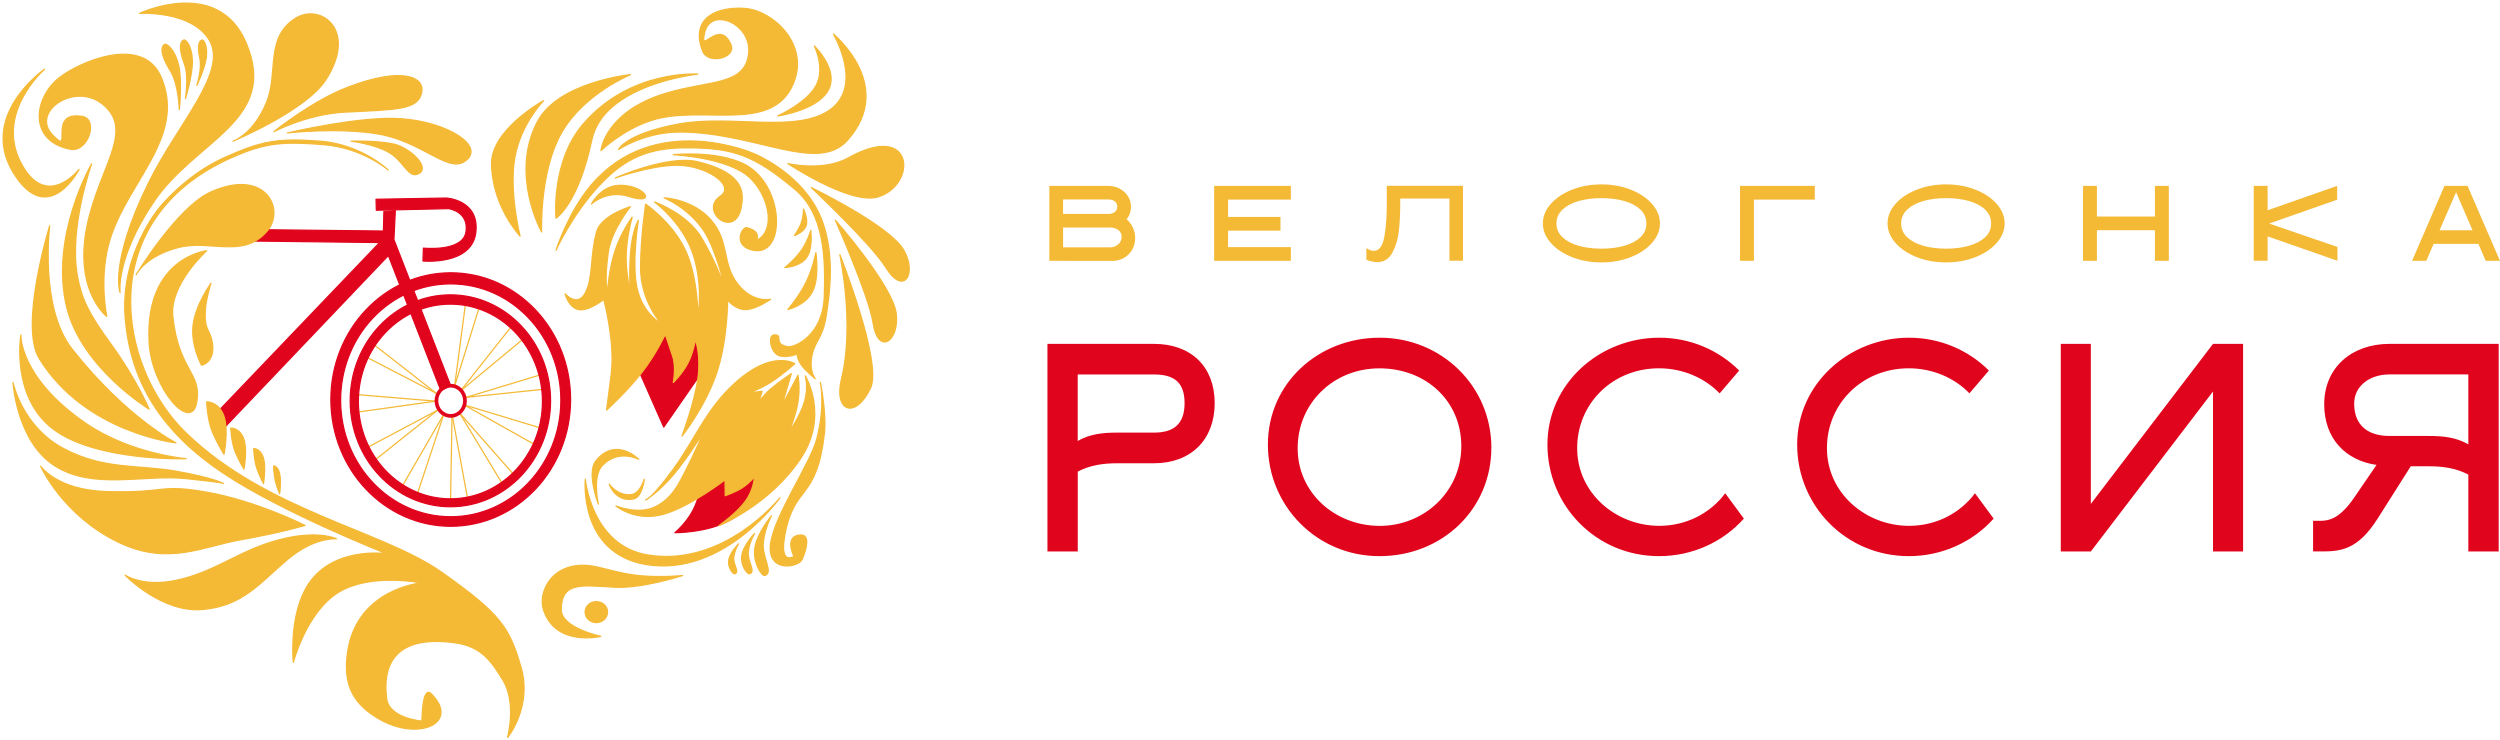 <?xml version="1.0" encoding="UTF-8"?> <svg xmlns="http://www.w3.org/2000/svg" width="807" height="239" viewBox="0 0 807 239" fill="none"><path d="M205.352 117.68L214.259 137.86L228.449 117.398L226.787 105.575L219.135 102.094L205.352 117.68Z" fill="#E1041D"></path><path d="M205.352 117.68L214.259 137.86L228.449 117.398L226.787 105.575L219.135 102.094L205.352 117.68Z" stroke="#E1041D" stroke-width="0.4" stroke-linejoin="round"></path><path d="M226.771 154.685C226.771 154.685 225.972 160.315 223.745 164.627C221.518 168.939 217.865 171.949 217.865 171.949C217.865 171.949 228.48 172.059 235.819 167.778C243.157 163.498 247.234 154.842 247.234 154.842L239.018 145.654L226.771 154.701V154.685Z" fill="#E1041D"></path><path d="M226.771 154.685C226.771 154.685 225.972 160.315 223.745 164.627C221.518 168.939 217.865 171.949 217.865 171.949C217.865 171.949 228.48 172.059 235.819 167.778C243.157 163.498 247.234 154.842 247.234 154.842L239.018 145.654L226.771 154.701V154.685Z" stroke="#E1041D" stroke-width="0.4" stroke-linejoin="round"></path><path d="M269.657 71.094C269.657 71.094 288.222 92.231 289.32 101.279C290.37 110.028 283.502 115.062 281.809 104.164C280.445 95.399 269.672 71.094 269.672 71.094H269.657Z" stroke="#F4B935" stroke-width="0.4" stroke-linejoin="round"></path><path d="M271.099 82.18C271.099 82.18 284.898 116.99 281.025 125.222C276.164 135.524 269.014 132.937 271.648 122.227C275.96 104.697 271.099 82.18 271.099 82.18Z" fill="#F4B935"></path><path d="M261.707 74.403C261.707 74.403 262.475 80.126 260.39 83.121C258.304 86.116 253.365 86.367 253.365 86.367C253.365 86.367 256.611 83.795 258.696 80.8C260.782 77.806 261.722 74.387 261.722 74.387" fill="#F4B935"></path><path d="M263.369 81.569C263.369 81.569 264.576 89.456 262.318 94.034C260.06 98.613 254.337 99.899 254.337 99.899C254.337 99.899 257.959 95.697 260.201 91.118C262.459 86.539 263.353 81.569 263.353 81.569" fill="#F4B935"></path><path d="M256.532 117.414C256.532 117.414 252.471 121.098 248.724 123.45C244.992 125.802 241.589 126.822 241.589 126.822L246.027 126.304L244.866 129.895C244.866 129.895 246.215 127.778 248.739 125.599C251.264 123.419 255.435 120.581 255.435 120.581L252.361 131.055L257.599 121.114C257.599 121.114 258.336 125.034 257.599 129.691C256.862 134.364 254.541 139.726 254.541 139.726C254.541 139.726 258.336 134.301 259.684 129.691C261.033 125.081 259.935 121.302 259.935 121.302C259.935 121.302 267.775 134.097 258.414 148.068C248.253 163.215 232.071 169.676 232.071 169.676C232.071 169.676 237.763 165.724 240.617 161.788C243.471 157.853 243.502 153.948 243.502 153.948C243.502 153.948 241.965 155.908 239.629 157.429C237.277 158.935 234.11 160.001 234.11 160.001L234.031 154.905C234.031 154.905 222.052 164.125 213.412 166.195C204.772 168.264 198.829 163.325 198.829 163.325C198.829 163.325 205.995 166.273 211.452 163.623C216.924 160.973 219.151 156.081 220.938 152.663C224.153 146.469 227.257 139.209 227.257 139.209C227.257 139.209 222.083 147.708 217.379 153.258C212.675 158.809 208.441 161.412 208.441 161.412C208.441 161.412 210.386 160.989 217.379 151.408C224.372 141.828 227.885 132.043 237.45 123.45C249.414 112.709 256.579 117.414 256.579 117.414" fill="#F4B935"></path><path d="M256.532 117.414C256.532 117.414 252.471 121.098 248.724 123.45C244.992 125.802 241.589 126.822 241.589 126.822L246.027 126.304L244.866 129.895C244.866 129.895 246.215 127.778 248.739 125.599C251.264 123.419 255.435 120.581 255.435 120.581L252.361 131.055L257.599 121.114C257.599 121.114 258.336 125.034 257.599 129.691C256.862 134.364 254.541 139.726 254.541 139.726C254.541 139.726 258.336 134.301 259.684 129.691C261.033 125.081 259.935 121.302 259.935 121.302C259.935 121.302 267.775 134.097 258.414 148.068C248.253 163.215 232.071 169.676 232.071 169.676C232.071 169.676 237.763 165.724 240.617 161.788C243.471 157.853 243.502 153.948 243.502 153.948C243.502 153.948 241.965 155.908 239.629 157.429C237.277 158.935 234.11 160.001 234.11 160.001L234.031 154.905C234.031 154.905 222.052 164.125 213.412 166.195C204.772 168.264 198.829 163.325 198.829 163.325C198.829 163.325 205.995 166.273 211.452 163.623C216.924 160.973 219.151 156.081 220.938 152.663C224.153 146.469 227.257 139.209 227.257 139.209C227.257 139.209 222.083 147.708 217.379 153.258C212.675 158.809 208.441 161.412 208.441 161.412C208.441 161.412 210.386 160.989 217.379 151.408C224.372 141.828 227.885 132.043 237.45 123.45C249.414 112.709 256.579 117.414 256.579 117.414H256.532Z" stroke="#F4B935" stroke-width="0.4" stroke-linejoin="round"></path><path d="M34.47 102.141C34.47 102.141 32.087 90.977 34.893 79.546C37.731 67.958 45.822 58.19 50.526 48.17C53.96 40.847 55.591 33.399 52.063 25.01C46.199 11.039 25.736 19.93 19.213 25.01C10.793 31.58 9.052 45.551 22.725 48.185C28.417 49.283 31.977 38.448 26.52 37.57C14.885 35.673 24.027 50.93 16.939 43.529C9.852 36.112 23.964 26.39 33.012 33.556C42.89 41.38 33.764 51.776 29.06 68.836C22.427 92.843 34.47 102.157 34.47 102.157" fill="#F4B935"></path><path d="M34.47 102.141C34.47 102.141 32.087 90.977 34.893 79.546C37.731 67.958 45.822 58.19 50.526 48.17C53.96 40.847 55.591 33.399 52.063 25.01C46.199 11.039 25.736 19.93 19.213 25.01C10.793 31.58 9.052 45.551 22.725 48.185C28.417 49.283 31.977 38.448 26.52 37.57C14.885 35.673 24.027 50.93 16.939 43.529C9.852 36.112 23.964 26.39 33.012 33.556C42.89 41.38 33.764 51.776 29.06 68.836C22.427 92.843 34.47 102.157 34.47 102.157V102.141Z" stroke="#F4B935" stroke-width="0.4" stroke-linejoin="round"></path><path d="M88.425 42.494C88.425 42.494 99.229 36.77 111.507 36.19C128.363 35.391 134.65 35.344 136.046 30.216C137.457 25.01 130.37 21.279 112.322 28.131C100.828 32.49 88.425 42.494 88.425 42.494Z" fill="#F4B935"></path><path d="M88.425 42.494C88.425 42.494 99.229 36.77 111.506 36.19C128.363 35.391 134.65 35.344 136.046 30.216C137.457 25.01 130.37 21.279 112.322 28.131C100.828 32.49 88.425 42.494 88.425 42.494Z" stroke="#F4B935" stroke-width="0.4" stroke-linejoin="round"></path><path d="M92.816 42.901C92.816 42.901 108.762 41.083 121.746 43.199C136.203 45.551 144.419 55.838 150.001 52.106C157.042 47.417 144.78 39.389 129.351 38.307C116.226 37.382 92.816 42.917 92.816 42.917" fill="#F4B935"></path><path d="M92.816 42.901C92.816 42.901 108.762 41.083 121.746 43.199C136.203 45.551 144.419 55.838 150.001 52.106C157.042 47.417 144.78 39.389 129.351 38.307C116.226 37.382 92.816 42.917 92.816 42.917V42.901Z" stroke="#F4B935" stroke-width="0.4" stroke-linejoin="round"></path><path d="M113.341 45.567C113.341 45.567 120.46 46.429 125.274 49.048C130.087 51.667 131.671 57.28 134.603 56.277C139.652 54.536 132.439 47.747 127.249 46.539C121.902 45.3 113.357 45.567 113.357 45.567" fill="#F4B935"></path><path d="M113.341 45.567C113.341 45.567 120.46 46.429 125.274 49.048C130.087 51.667 131.671 57.28 134.603 56.277C139.652 54.536 132.439 47.747 127.249 46.539C121.902 45.3 113.357 45.567 113.357 45.567H113.341Z" stroke="#F4B935" stroke-width="0.4" stroke-linejoin="round"></path><path d="M48.127 132.074C48.127 132.074 44.16 122.494 35.724 110.938C28.558 101.122 26.285 96.355 24.968 88.923C22.224 73.399 29.578 52.89 29.578 52.89C29.578 52.89 15.857 76.567 21.581 99.381C26.489 118.919 48.112 132.059 48.112 132.059" fill="#F4B935"></path><path d="M48.127 132.074C48.127 132.074 44.16 122.494 35.724 110.938C28.558 101.122 26.285 96.355 24.968 88.923C22.224 73.399 29.578 52.89 29.578 52.89C29.578 52.89 15.857 76.567 21.581 99.381C26.489 118.919 48.112 132.059 48.112 132.059L48.127 132.074Z" stroke="#F4B935" stroke-width="0.4" stroke-linejoin="round"></path><path d="M56.814 142.957C56.814 142.957 40.946 134.991 23.353 112.788C12.674 99.319 16.046 72.866 16.046 72.866C16.046 72.866 6.104 105.073 12.674 115.752C27.461 139.774 56.814 142.957 56.814 142.957Z" fill="#F4B935"></path><path d="M56.814 142.957C56.814 142.957 40.946 134.991 23.353 112.788C12.674 99.319 16.046 72.866 16.046 72.866C16.046 72.866 6.104 105.073 12.674 115.752C27.461 139.774 56.814 142.957 56.814 142.957Z" stroke="#F4B935" stroke-width="0.4" stroke-linejoin="round"></path><path d="M57.88 35.375C57.88 35.375 58.868 26.359 57.661 21.106C56.453 15.853 53.709 13.877 53.066 14.348C52.424 14.834 51.012 16.418 55.074 23.019C57.661 27.237 57.88 35.359 57.88 35.359" fill="#F4B935"></path><path d="M57.88 35.375C57.88 35.375 58.868 26.359 57.661 21.106C56.453 15.853 53.709 13.877 53.066 14.348C52.424 14.834 51.012 16.418 55.074 23.019C57.661 27.237 57.88 35.359 57.88 35.359V35.375Z" stroke="#F4B935" stroke-width="0.4" stroke-linejoin="round"></path><path d="M59.856 31.816C59.856 31.816 62.239 24.242 62.098 19.507C61.957 14.787 59.934 12.607 59.291 12.921C58.649 13.219 57.175 14.348 59.542 20.73C61.048 24.807 59.856 31.816 59.856 31.816Z" fill="#F4B935"></path><path d="M59.856 31.816C59.856 31.816 62.239 24.242 62.098 19.507C61.957 14.787 59.934 12.607 59.291 12.921C58.649 13.219 57.175 14.348 59.542 20.73C61.048 24.807 59.856 31.816 59.856 31.816Z" stroke="#F4B935" stroke-width="0.4" stroke-linejoin="round"></path><path d="M63.541 27.55C63.541 27.55 66.222 21.968 66.63 18.315C67.037 14.661 65.72 12.748 65.203 12.921C64.67 13.078 63.415 13.783 64.529 18.974C65.234 22.282 63.541 27.566 63.541 27.566" fill="#F4B935"></path><path d="M63.541 27.55C63.541 27.55 66.222 21.968 66.63 18.315C67.037 14.661 65.72 12.748 65.203 12.921C64.67 13.078 63.415 13.783 64.529 18.974C65.234 22.282 63.541 27.566 63.541 27.566V27.55Z" stroke="#F4B935" stroke-width="0.4" stroke-linejoin="round"></path><path d="M78.751 151.408C78.751 151.408 79.958 145.12 78.656 141.592C77.355 138.064 74.501 138.174 74.501 138.174C74.501 138.174 74.658 142.847 76.007 146.046C77.371 149.244 78.735 151.408 78.735 151.408" fill="#F4B935"></path><path d="M78.751 151.408C78.751 151.408 79.958 145.12 78.656 141.592C77.355 138.064 74.501 138.174 74.501 138.174C74.501 138.174 74.658 142.847 76.007 146.046C77.371 149.244 78.735 151.408 78.735 151.408H78.751Z" stroke="#F4B935" stroke-width="0.4" stroke-linejoin="round"></path><path d="M85.054 156.097C85.054 156.097 85.948 150.734 84.991 147.723C84.019 144.713 81.902 144.807 81.902 144.807C81.902 144.807 82.012 148.805 83.031 151.534C84.05 154.262 85.07 156.112 85.07 156.112" fill="#F4B935"></path><path d="M85.054 156.097C85.054 156.097 85.948 150.734 84.991 147.723C84.019 144.713 81.902 144.807 81.902 144.807C81.902 144.807 82.012 148.805 83.031 151.534C84.05 154.262 85.07 156.112 85.07 156.112L85.054 156.097Z" stroke="#F4B935" stroke-width="0.4" stroke-linejoin="round"></path><path d="M90.275 159.389C90.275 159.389 90.84 155.124 90.228 152.741C89.633 150.342 88.316 150.42 88.316 150.42C88.316 150.42 88.394 153.588 89.021 155.767C89.648 157.931 90.275 159.405 90.275 159.405" fill="#F4B935"></path><path d="M90.275 159.389C90.275 159.389 90.84 155.124 90.228 152.741C89.633 150.342 88.316 150.42 88.316 150.42C88.316 150.42 88.394 153.588 89.021 155.767C89.648 157.931 90.275 159.405 90.275 159.405V159.389Z" stroke="#F4B935" stroke-width="0.4" stroke-linejoin="round"></path><path d="M251.06 37.429C251.06 37.429 265.815 35.375 268.01 27.55C269.735 21.42 262.883 14.865 262.883 14.865C262.883 14.865 266.427 21.906 263.463 27.55C260.499 33.195 251.06 37.429 251.06 37.429Z" fill="#F4B935"></path><path d="M251.06 37.429C251.06 37.429 265.815 35.375 268.01 27.55C269.735 21.42 262.883 14.865 262.883 14.865C262.883 14.865 266.427 21.906 263.463 27.55C260.499 33.195 251.06 37.429 251.06 37.429Z" stroke="#F4B935" stroke-width="0.4" stroke-linejoin="round"></path><path d="M254.337 52.811C254.337 52.811 274.47 66.202 283.345 63.584C296.078 59.82 295.372 38.887 273.812 50.977C265.737 55.493 254.337 52.811 254.337 52.811Z" fill="#F4B935"></path><path d="M254.337 52.811C254.337 52.811 274.47 66.202 283.345 63.584C296.078 59.82 295.372 38.887 273.812 50.977C265.737 55.493 254.337 52.811 254.337 52.811Z" stroke="#F4B935" stroke-width="0.4" stroke-linejoin="round"></path><path d="M261.895 60.557C261.895 60.557 287.219 72.835 291.734 80.738C296.109 88.389 291.734 95.697 285.933 86.32C281.26 78.778 261.895 60.557 261.895 60.557Z" fill="#F4B935"></path><path d="M261.895 60.557C261.895 60.557 287.219 72.835 291.734 80.738C296.109 88.389 291.734 95.697 285.933 86.32C281.26 78.778 261.895 60.557 261.895 60.557Z" stroke="#F4B935" stroke-width="0.4" stroke-linejoin="round"></path><path d="M269.657 71.094C269.657 71.094 288.222 92.231 289.32 101.279C290.37 110.028 283.502 115.062 281.809 104.164C280.445 95.399 269.672 71.094 269.672 71.094" fill="#F4B935"></path><path d="M271.099 82.18C271.099 82.18 284.898 116.99 281.025 125.222C276.164 135.524 269.014 132.937 271.648 122.227C275.96 104.697 271.099 82.18 271.099 82.18Z" stroke="#F4B935" stroke-width="0.4" stroke-linejoin="round"></path><path d="M259.355 67.488C259.355 67.488 260.954 70.718 260.217 72.866C259.48 75.014 256.423 76.049 256.423 76.049C256.423 76.049 257.959 73.948 258.696 71.816C259.433 69.668 259.355 67.488 259.355 67.488Z" fill="#F4B935"></path><path d="M259.355 67.488C259.355 67.488 260.954 70.718 260.217 72.866C259.48 75.014 256.423 76.049 256.423 76.049C256.423 76.049 257.959 73.948 258.696 71.816C259.433 69.668 259.355 67.488 259.355 67.488Z" stroke="#F4B935" stroke-width="0.4" stroke-linejoin="round"></path><path d="M261.707 74.403C261.707 74.403 262.475 80.126 260.39 83.121C258.304 86.116 253.365 86.367 253.365 86.367C253.365 86.367 256.611 83.795 258.696 80.8C260.782 77.805 261.722 74.387 261.722 74.387L261.707 74.403Z" stroke="#F4B935" stroke-width="0.4" stroke-linejoin="round"></path><path d="M263.369 81.569C263.369 81.569 264.576 89.456 262.318 94.034C260.06 98.613 254.337 99.899 254.337 99.899C254.337 99.899 257.959 95.697 260.201 91.118C262.459 86.539 263.353 81.569 263.353 81.569H263.369Z" stroke="#F4B935" stroke-width="0.4" stroke-linejoin="round"></path><path d="M190.911 65.857C190.911 65.857 195.819 61.122 203.047 63.427C212.612 66.469 207.987 59.428 199.645 59.836C193.89 60.118 190.911 65.857 190.911 65.857Z" fill="#F4B935"></path><path d="M190.911 65.857C190.911 65.857 195.819 61.122 203.047 63.427C212.612 66.469 207.987 59.428 199.645 59.836C193.89 60.118 190.911 65.857 190.911 65.857Z" stroke="#F4B935" stroke-width="0.4" stroke-linejoin="round"></path><path d="M198.625 57.453C198.625 57.453 209.994 53.344 218.602 53.344C227.853 53.344 237.622 59.852 232.557 63.286C225.282 68.209 237.732 77.868 239.363 66.312C239.802 63.223 241.291 56.041 225.235 52.215C215.513 49.91 198.641 57.453 198.641 57.453" fill="#F4B935"></path><path d="M198.625 57.453C198.625 57.453 209.994 53.344 218.602 53.344C227.853 53.344 237.622 59.852 232.557 63.286C225.282 68.209 237.732 77.868 239.363 66.312C239.802 63.223 241.291 56.041 225.235 52.215C215.513 49.91 198.641 57.453 198.641 57.453H198.625Z" stroke="#F4B935" stroke-width="0.4" stroke-linejoin="round"></path><path d="M217.332 49.942C217.332 49.942 234.815 50.757 241.934 57.28C247.987 62.847 250.542 73.744 244.772 77.304C243.377 78.166 246.622 74.873 241.072 73.509C239.488 73.117 236.336 79.389 243.094 80.785C253.334 82.901 253.349 61.765 242.06 54.066C233.577 48.28 217.332 49.926 217.332 49.926" fill="#F4B935"></path><path d="M217.332 49.942C217.332 49.942 234.815 50.757 241.934 57.28C247.987 62.847 250.542 73.744 244.772 77.304C243.377 78.166 246.622 74.873 241.072 73.509C239.488 73.117 236.336 79.389 243.094 80.785C253.334 82.901 253.349 61.765 242.06 54.066C233.577 48.28 217.332 49.926 217.332 49.926V49.942Z" stroke="#F4B935" stroke-width="0.4" stroke-linejoin="round"></path><path d="M203.486 66.72C203.486 66.72 197.34 74.34 196.368 81.349C194.956 91.463 196.085 94.05 196.085 94.05C196.085 94.05 196.587 86.759 198.594 80.769C200.585 74.779 204.082 70.091 204.082 70.091C204.082 70.091 201.793 77.492 202.154 85.018C202.342 88.844 203.533 95.712 203.533 95.712C203.533 95.712 202.969 88.86 203.533 81.584C204.098 74.309 206.058 71.11 206.058 71.11C206.058 71.11 203.863 84.611 205.619 92.921C207.375 101.232 213.506 104.571 213.506 104.571C213.506 104.571 206.779 97.264 206.779 86.414C206.779 76.661 208.41 65.888 208.41 65.888C208.41 65.888 216.799 71.612 221.079 80.424C225.376 89.236 225.297 102.172 225.297 102.172C225.297 102.172 227.116 92.529 223.776 82.212C220.437 71.894 211.311 65.214 211.311 65.214C211.311 65.214 221.879 68.93 226.521 76.865C232.118 86.43 234.314 93.909 234.314 93.909C234.314 93.909 231.193 80.44 227.163 74.45C222.13 66.97 214.384 63.866 214.384 63.866C214.384 63.866 223.714 64.226 229.61 71.126C235.521 78.041 233.028 84.94 237.998 91.494C242.985 98.049 248.739 96.59 248.739 96.59C248.739 96.59 244.176 99.867 240.711 99.93C237.246 99.993 234.878 96.841 234.878 96.841C234.878 96.841 234.894 110.357 231.115 121.067C227.336 131.777 220.139 140.777 220.139 140.777C220.139 140.777 224.184 130.02 225.266 122.243C226.348 114.466 224.466 109.683 224.466 109.683C224.466 109.683 223.839 113.744 222.067 117.194C220.28 120.644 217.332 123.482 217.332 123.482C217.332 123.482 218.32 118.684 217.159 115.062C215.999 111.439 214.729 107.927 214.729 107.927C214.729 107.927 211.75 114.481 206.936 120.565C202.122 126.649 195.803 132.388 195.803 132.388C195.803 132.388 196.132 129.817 197.277 120.957C198.641 110.389 194.894 96.669 194.894 96.669C194.894 96.669 189.876 100.667 186.677 99.915C183.478 99.162 182.412 94.834 182.412 94.834C182.412 94.834 186.442 99.444 188.982 94.458C191.522 89.472 190.409 82.901 192.557 74.889C194 69.511 203.486 66.72 203.486 66.72Z" fill="#F4B935"></path><path d="M203.486 66.72C203.486 66.72 197.34 74.34 196.368 81.349C194.956 91.463 196.085 94.05 196.085 94.05C196.085 94.05 196.587 86.759 198.594 80.769C200.585 74.779 204.082 70.091 204.082 70.091C204.082 70.091 201.793 77.492 202.154 85.018C202.342 88.844 203.533 95.712 203.533 95.712C203.533 95.712 202.969 88.86 203.533 81.584C204.098 74.309 206.058 71.11 206.058 71.11C206.058 71.11 203.863 84.611 205.619 92.921C207.375 101.232 213.506 104.571 213.506 104.571C213.506 104.571 206.779 97.264 206.779 86.414C206.779 76.661 208.41 65.888 208.41 65.888C208.41 65.888 216.799 71.612 221.079 80.424C225.376 89.236 225.297 102.172 225.297 102.172C225.297 102.172 227.116 92.529 223.776 82.212C220.437 71.894 211.311 65.214 211.311 65.214C211.311 65.214 221.879 68.93 226.521 76.865C232.118 86.43 234.314 93.909 234.314 93.909C234.314 93.909 231.193 80.44 227.163 74.45C222.13 66.97 214.384 63.866 214.384 63.866C214.384 63.866 223.714 64.226 229.61 71.126C235.521 78.041 233.028 84.94 237.998 91.494C242.985 98.049 248.739 96.59 248.739 96.59C248.739 96.59 244.176 99.867 240.711 99.93C237.246 99.993 234.878 96.841 234.878 96.841C234.878 96.841 234.894 110.357 231.115 121.067C227.336 131.777 220.139 140.777 220.139 140.777C220.139 140.777 224.184 130.02 225.266 122.243C226.348 114.466 224.466 109.683 224.466 109.683C224.466 109.683 223.839 113.744 222.067 117.194C220.28 120.644 217.332 123.482 217.332 123.482C217.332 123.482 218.32 118.684 217.159 115.062C215.999 111.439 214.729 107.927 214.729 107.927C214.729 107.927 211.75 114.481 206.936 120.565C202.122 126.649 195.803 132.388 195.803 132.388C195.803 132.388 196.132 129.817 197.277 120.957C198.641 110.389 194.894 96.669 194.894 96.669C194.894 96.669 189.876 100.667 186.677 99.915C183.478 99.162 182.412 94.834 182.412 94.834C182.412 94.834 186.442 99.444 188.982 94.458C191.522 89.472 190.409 82.901 192.557 74.889C194 69.511 203.486 66.72 203.486 66.72Z" stroke="#F4B935" stroke-width="0.4" stroke-linejoin="round"></path><path d="M194 48.609C194 48.609 200.805 41.992 210.103 38.919C226.395 33.525 249.21 43.497 256.109 26.939C261.393 14.285 249.508 3.45 240.539 2.729C231.679 2.023 222.6 5.661 226.803 16.48C228.543 20.981 237.747 18.707 235.96 14.458C232.134 5.41 225.439 18.613 227.524 10.334C229.609 2.055 242.702 7.715 241.668 17.264C240.523 27.692 229.17 25.841 215.074 30.059C195.223 35.986 194 48.593 194 48.593" fill="#F4B935"></path><path d="M194 48.609C194 48.609 200.805 41.992 210.103 38.919C226.395 33.525 249.21 43.497 256.109 26.939C261.393 14.285 249.508 3.45 240.539 2.729C231.679 2.023 222.6 5.661 226.803 16.48C228.543 20.981 237.747 18.707 235.96 14.458C232.134 5.41 225.439 18.613 227.524 10.334C229.609 2.055 242.702 7.715 241.668 17.264C240.523 27.692 229.17 25.841 215.074 30.059C195.223 35.986 194 48.593 194 48.593V48.609Z" stroke="#F4B935" stroke-width="0.4" stroke-linejoin="round"></path><path d="M199.645 48.28C199.645 48.28 208.175 42.494 219.841 42.619C244.459 42.886 263.965 56.136 273.639 45.191C289.21 27.551 269.029 11.008 269.029 11.008C269.029 11.008 278.845 27.503 268.01 35.375C257.175 43.246 235.96 36.833 218.869 40.063C201.777 43.293 199.645 48.28 199.645 48.28Z" fill="#F4B935"></path><path d="M199.645 48.28C199.645 48.28 208.175 42.494 219.841 42.619C244.459 42.886 263.965 56.136 273.639 45.191C289.21 27.551 269.029 11.008 269.029 11.008C269.029 11.008 278.845 27.503 268.01 35.375C257.175 43.246 235.96 36.833 218.869 40.063C201.777 43.293 199.645 48.28 199.645 48.28Z" stroke="#F4B935" stroke-width="0.4" stroke-linejoin="round"></path><path d="M124.819 178.739C124.819 178.739 106.003 175.963 98.429 190.467C93.286 200.299 94.682 213.8 94.682 213.8C94.682 213.8 98.868 197.649 109.217 191.236C119.566 184.823 136.062 188.162 136.062 188.162C136.062 188.162 115.301 189.903 112.212 210.397C110.519 221.624 114.548 227.582 122.436 232.13C135.074 239.405 148.59 233.415 139.26 224.007C136.203 220.934 136.203 232.773 136.203 232.773C136.203 232.773 125.619 231.942 124.819 225.528C122.42 206.21 138.1 206.195 147.289 207.559C155.662 208.813 158.829 213.894 162.263 219.397C166.858 226.751 163.847 238.072 163.847 238.072C163.847 238.072 171.922 228.116 168.19 215.383C164.458 202.635 161.887 198.37 142.663 184.776C123.439 171.197 86.199 165.019 60.091 139.789C37.778 118.213 29.985 70.953 74.501 50.992C85.901 45.881 91.577 45.708 104.294 46.68C116.995 47.653 125.321 54.865 125.321 54.865C125.321 54.865 116.571 46.539 103.29 45.567C90.009 44.595 84.772 45.285 72.196 50.992C59.621 56.7 51.404 67.127 51.404 67.127C51.404 67.127 38.892 81.835 40.381 102.157C41.996 124.14 53.02 140.071 72.196 152.835C91.373 165.599 124.819 178.754 124.819 178.754" fill="#F4B935"></path><path d="M124.819 178.739C124.819 178.739 106.003 175.963 98.429 190.467C93.286 200.299 94.682 213.8 94.682 213.8C94.682 213.8 98.868 197.649 109.217 191.236C119.566 184.823 136.062 188.162 136.062 188.162C136.062 188.162 115.301 189.903 112.212 210.397C110.519 221.624 114.548 227.582 122.436 232.13C135.074 239.405 148.59 233.415 139.26 224.007C136.203 220.934 136.203 232.773 136.203 232.773C136.203 232.773 125.619 231.942 124.819 225.528C122.42 206.21 138.1 206.195 147.289 207.559C155.662 208.813 158.829 213.894 162.263 219.397C166.858 226.751 163.847 238.072 163.847 238.072C163.847 238.072 171.922 228.116 168.19 215.383C164.458 202.635 161.887 198.37 142.663 184.776C123.439 171.197 86.199 165.019 60.091 139.789C37.778 118.213 29.985 70.953 74.501 50.992C85.901 45.881 91.577 45.708 104.294 46.68C116.995 47.653 125.321 54.865 125.321 54.865C125.321 54.865 116.571 46.539 103.29 45.567C90.009 44.595 84.772 45.285 72.196 50.992C59.621 56.7 51.404 67.127 51.404 67.127C51.404 67.127 38.892 81.835 40.381 102.157C41.996 124.14 53.02 140.071 72.196 152.835C91.373 165.599 124.819 178.754 124.819 178.754V178.739Z" stroke="#F4B935" stroke-width="0.4" stroke-linejoin="round"></path><path d="M179.48 80.753C179.48 80.753 184.576 69.385 193.498 59.82C201.761 50.961 209.445 47.715 221.566 47.715C236.603 47.715 243.377 49.973 256.689 61.2C265.972 69.025 266.521 82.729 266.082 95.681C265.627 108.633 256.219 112.239 254.368 111.926C249.241 111.063 253.145 107.896 249.884 108.115C247.987 108.241 248.535 112.631 250.652 114.34C252.785 116.049 257.332 114.293 257.332 114.293C257.332 114.293 257.301 115.94 258.759 117.931C260.217 119.907 263.165 122.227 263.165 122.227C263.165 122.227 261.174 120.126 262.036 115.109C262.914 110.091 265.517 109.385 266.662 102.157C267.681 95.712 270.268 79.828 263.667 67.472C257.081 55.116 243.408 49.612 243.408 49.612C243.408 49.612 211.389 35.391 190.738 59.852C183.384 68.57 179.48 80.785 179.48 80.785" fill="#F4B935"></path><path d="M179.48 80.753C179.48 80.753 184.576 69.385 193.498 59.82C201.761 50.961 209.445 47.715 221.566 47.715C236.603 47.715 243.377 49.973 256.689 61.2C265.972 69.025 266.521 82.729 266.082 95.681C265.627 108.633 256.219 112.239 254.368 111.926C249.241 111.063 253.145 107.896 249.884 108.115C247.987 108.241 248.535 112.631 250.652 114.34C252.785 116.049 257.332 114.293 257.332 114.293C257.332 114.293 257.301 115.94 258.759 117.931C260.217 119.907 263.165 122.227 263.165 122.227C263.165 122.227 261.174 120.126 262.036 115.109C262.914 110.091 265.517 109.385 266.662 102.157C267.681 95.712 270.268 79.828 263.667 67.472C257.081 55.116 243.408 49.612 243.408 49.612C243.408 49.612 211.389 35.391 190.738 59.852C183.384 68.57 179.48 80.785 179.48 80.785V80.753Z" stroke="#F4B935" stroke-width="0.4" stroke-linejoin="round"></path><path d="M175.45 32.505C175.45 32.505 168.065 40.032 166.168 50.961C164.27 61.89 167.877 76.222 167.877 76.222C167.877 76.222 158.892 66.688 158.672 52.921C158.5 41.835 175.45 32.49 175.45 32.49" fill="#F4B935"></path><path d="M175.45 32.505C175.45 32.505 168.065 40.032 166.168 50.961C164.27 61.89 167.877 76.222 167.877 76.222C167.877 76.222 158.892 66.688 158.672 52.921C158.5 41.835 175.45 32.49 175.45 32.49V32.505Z" stroke="#F4B935" stroke-width="0.4" stroke-linejoin="round"></path><path d="M174.839 74.873C174.839 74.873 174.039 55.649 181.205 42.964C188.371 30.279 203.518 24.101 203.518 24.101C203.518 24.101 180.201 26.422 173.443 39.342C164.521 56.386 174.839 74.873 174.839 74.873Z" fill="#F4B935"></path><path d="M174.839 74.873C174.839 74.873 174.039 55.649 181.205 42.964C188.371 30.279 203.518 24.101 203.518 24.101C203.518 24.101 180.201 26.422 173.443 39.342C164.521 56.386 174.839 74.873 174.839 74.873Z" stroke="#F4B935" stroke-width="0.4" stroke-linejoin="round"></path><path d="M179.48 70.436C179.48 70.436 186.662 65.92 191.036 45.175C194.862 27.064 225.266 23.928 225.266 23.928C225.266 23.928 203.518 22.36 188.339 39.922C177.74 52.2 179.48 70.436 179.48 70.436Z" fill="#F4B935"></path><path d="M179.48 70.436C179.48 70.436 186.662 65.92 191.036 45.175C194.862 27.064 225.266 23.928 225.266 23.928C225.266 23.928 203.518 22.36 188.339 39.922C177.74 52.2 179.48 70.436 179.48 70.436Z" stroke="#F4B935" stroke-width="0.4" stroke-linejoin="round"></path><path d="M63.541 129.722C65.125 120.205 57.629 119.624 55.779 102.094C54.697 91.761 66.708 80.942 66.708 80.942C66.708 80.942 46.747 83.152 48.127 110.373C48.88 125.348 61.816 140.087 63.541 129.722Z" fill="#F4B935"></path><path d="M63.541 129.722C65.125 120.205 57.629 119.624 55.779 102.094C54.697 91.761 66.708 80.942 66.708 80.942C66.708 80.942 46.747 83.152 48.127 110.373C48.88 125.348 61.816 140.087 63.541 129.722Z" stroke="#F4B935" stroke-width="0.4" stroke-linejoin="round"></path><path d="M65.078 117.915C65.078 117.915 69.593 116.975 68.543 110.608C67.9 106.688 66.332 106.861 66.222 102.078C66.112 97.296 68.104 91.447 68.104 91.447C68.104 91.447 63.086 98.347 62.318 104.964C61.55 111.581 65.062 117.9 65.062 117.9" fill="#F4B935"></path><path d="M65.078 117.915C65.078 117.915 69.593 116.975 68.543 110.608C67.9 106.688 66.332 106.861 66.222 102.078C66.112 97.296 68.104 91.447 68.104 91.447C68.104 91.447 63.086 98.347 62.318 104.964C61.55 111.581 65.062 117.9 65.062 117.9L65.078 117.915Z" stroke="#F4B935" stroke-width="0.4" stroke-linejoin="round"></path><path d="M25.532 54.661C25.532 54.661 15.293 67.786 7.124 53.266C-2.159 36.77 14.383 22.345 14.383 22.345C14.383 22.345 -8.165 37.915 5.273 57.249C16.124 72.85 25.532 54.661 25.532 54.661Z" fill="#F4B935"></path><path d="M25.532 54.661C25.532 54.661 15.293 67.786 7.124 53.266C-2.159 36.77 14.383 22.345 14.383 22.345C14.383 22.345 -8.165 37.915 5.273 57.249C16.124 72.85 25.532 54.661 25.532 54.661Z" stroke="#F4B935" stroke-width="0.4" stroke-linejoin="round"></path><path d="M60.091 148.068C60.091 148.068 42.153 146.594 27.618 136.59C6.152 121.804 6.732 108.115 6.732 108.115C6.732 108.115 3.376 128.249 17.331 138.629C31.271 149.009 60.091 148.068 60.091 148.068Z" fill="#F4B935"></path><path d="M60.091 148.068C60.091 148.068 42.153 146.594 27.618 136.59C6.152 121.804 6.732 108.115 6.732 108.115C6.732 108.115 3.376 128.249 17.331 138.629C31.271 149.009 60.091 148.068 60.091 148.068Z" stroke="#F4B935" stroke-width="0.4" stroke-linejoin="round"></path><path d="M72.149 156.096C72.149 156.096 69.06 154.278 56.814 152.098C44.568 149.934 33.341 151.753 20.185 144.603C7.03 137.437 4.207 123.466 4.207 123.466C4.207 123.466 5.336 142.58 17.755 150.42C30.174 158.26 46.497 153.07 60.091 154.497C73.686 155.908 72.134 156.096 72.134 156.096" fill="#F4B935"></path><path d="M72.149 156.096C72.149 156.096 69.06 154.278 56.814 152.098C44.568 149.934 33.341 151.753 20.185 144.603C7.03 137.437 4.207 123.466 4.207 123.466C4.207 123.466 5.336 142.58 17.755 150.42C30.174 158.26 46.497 153.07 60.091 154.497C73.686 155.908 72.134 156.096 72.134 156.096H72.149Z" stroke="#F4B935" stroke-width="0.4" stroke-linejoin="round"></path><path d="M98.445 169.597C98.445 169.597 83.11 161.82 67.053 158.935C50.997 156.049 54.039 159.311 34.156 158.668C18.304 158.151 13.129 150.499 13.129 150.499C13.129 150.499 20.201 166.398 38.296 175.069C54.305 182.737 65.376 176.387 77.998 174.176C90.621 171.965 98.445 169.613 98.445 169.613" fill="#F4B935"></path><path d="M98.445 169.597C98.445 169.597 83.11 161.82 67.053 158.935C50.997 156.049 54.039 159.311 34.156 158.668C18.304 158.151 13.129 150.499 13.129 150.499C13.129 150.499 20.201 166.398 38.296 175.069C54.305 182.737 65.376 176.387 77.998 174.176C90.621 171.965 98.445 169.613 98.445 169.613V169.597Z" stroke="#F4B935" stroke-width="0.4" stroke-linejoin="round"></path><path d="M108.621 173.941C108.621 173.941 102.757 170.946 90.228 174.207C77.7 177.453 70.503 183.913 58.508 186.955C46.512 189.997 40.381 185.654 40.381 185.654C40.381 185.654 52.079 197.822 65.266 196.755C78.453 195.689 84.035 187.99 92.831 180.589C101.644 173.172 108.637 173.941 108.637 173.941" fill="#F4B935"></path><path d="M108.621 173.941C108.621 173.941 102.757 170.946 90.228 174.207C77.7 177.453 70.503 183.913 58.508 186.955C46.512 189.997 40.381 185.654 40.381 185.654C40.381 185.654 52.079 197.822 65.266 196.755C78.453 195.689 84.035 187.99 92.831 180.589C101.644 173.172 108.637 173.941 108.637 173.941H108.621Z" stroke="#F4B935" stroke-width="0.4" stroke-linejoin="round"></path><path d="M264.811 123.45C264.811 123.45 266.865 133.564 266.144 139.773C263.588 162.024 256.407 156.097 253.349 172.686C251.499 182.8 256.297 179.601 256.297 179.601C256.297 179.601 252.926 172.968 258.398 172.686C261.581 172.514 260.39 177.218 258.931 180.573C257.787 183.192 247.548 185.026 248.724 175.65C249.915 166.257 261.628 149.621 263.682 141.608C266.489 130.648 264.796 123.45 264.796 123.45" fill="#F4B935"></path><path d="M264.811 123.45C264.811 123.45 266.865 133.564 266.144 139.773C263.588 162.024 256.407 156.097 253.349 172.686C251.499 182.8 256.297 179.601 256.297 179.601C256.297 179.601 252.926 172.968 258.398 172.686C261.581 172.514 260.39 177.218 258.931 180.573C257.787 183.192 247.548 185.026 248.724 175.65C249.915 166.257 261.628 149.621 263.682 141.608C266.489 130.648 264.796 123.45 264.796 123.45H264.811Z" stroke="#F4B935" stroke-width="0.4" stroke-linejoin="round"></path><path d="M188.935 154.685C188.935 154.685 190.911 176.23 209.194 179.162C233.922 183.129 251.766 160.675 251.766 160.675C251.766 160.675 233.686 186.218 208.802 182.267C186.662 178.754 188.935 154.685 188.935 154.685Z" fill="#F4B935"></path><path d="M188.935 154.685C188.935 154.685 190.911 176.23 209.194 179.162C233.922 183.129 251.766 160.675 251.766 160.675C251.766 160.675 233.686 186.218 208.802 182.267C186.662 178.754 188.935 154.685 188.935 154.685Z" stroke="#F4B935" stroke-width="0.4" stroke-linejoin="round"></path><path d="M193.153 162.714C193.153 162.714 191.083 153.792 194.439 150.264C199.645 144.791 206.183 148.272 206.183 148.272C206.183 148.272 198.767 140.761 192.322 148.805C189.28 152.6 193.153 162.714 193.153 162.714Z" fill="#F4B935"></path><path d="M193.153 162.714C193.153 162.714 191.083 153.792 194.439 150.264C199.645 144.791 206.183 148.272 206.183 148.272C206.183 148.272 198.767 140.761 192.322 148.805C189.28 152.6 193.153 162.714 193.153 162.714Z" stroke="#F4B935" stroke-width="0.4" stroke-linejoin="round"></path><path d="M207.987 154.685C207.987 154.685 206.654 159.327 203.784 159.656C199.347 160.173 196.65 156.3 196.65 156.3C196.65 156.3 198.688 162.243 204.553 161.051C207.312 160.487 207.987 154.685 207.987 154.685Z" fill="#F4B935"></path><path d="M207.987 154.685C207.987 154.685 206.654 159.327 203.784 159.656C199.347 160.173 196.65 156.3 196.65 156.3C196.65 156.3 198.688 162.243 204.553 161.051C207.312 160.487 207.987 154.685 207.987 154.685Z" stroke="#F4B935" stroke-width="0.4" stroke-linejoin="round"></path><path d="M249.037 166.508C249.037 166.508 246.936 170.224 246.403 175.038C245.87 179.852 249.821 184.76 246.905 185.779C246.011 186.093 243.094 181.969 243.627 177.155C244.161 172.341 249.037 166.508 249.037 166.508Z" fill="#F4B935"></path><path d="M249.037 166.508C249.037 166.508 246.936 170.224 246.403 175.038C245.87 179.852 249.821 184.76 246.905 185.779C246.011 186.093 243.094 181.969 243.627 177.155C244.161 172.341 249.037 166.508 249.037 166.508Z" stroke="#F4B935" stroke-width="0.4" stroke-linejoin="round"></path><path d="M243.565 172.247C243.565 172.247 241.965 174.74 241.558 177.986C241.15 181.232 244.161 184.525 241.934 185.215C241.26 185.418 239.033 182.659 239.425 179.413C239.833 176.167 243.549 172.247 243.549 172.247" fill="#F4B935"></path><path d="M243.565 172.247C243.565 172.247 241.965 174.74 241.558 177.986C241.15 181.232 244.161 184.525 241.934 185.215C241.26 185.418 239.033 182.659 239.425 179.413C239.833 176.167 243.549 172.247 243.549 172.247H243.565Z" stroke="#F4B935" stroke-width="0.4" stroke-linejoin="round"></path><path d="M238.422 175.524C238.422 175.524 237.183 177.39 236.869 179.821C236.556 182.251 238.892 184.713 237.167 185.23C236.65 185.387 234.909 183.317 235.223 180.887C235.537 178.456 238.422 175.524 238.422 175.524Z" fill="#F4B935"></path><path d="M238.422 175.524C238.422 175.524 237.183 177.39 236.869 179.821C236.556 182.251 238.892 184.713 237.167 185.23C236.65 185.387 234.909 183.317 235.223 180.887C235.537 178.456 238.422 175.524 238.422 175.524Z" stroke="#F4B935" stroke-width="0.4" stroke-linejoin="round"></path><path d="M220.311 185.795C220.311 185.795 213.208 186.5 206.183 185.795C200.131 185.183 194.329 183.192 191.146 182.706C178.429 180.793 173.537 191.001 175.419 196.818C179.355 208.939 193.969 205.426 193.969 205.426C193.969 205.426 181.173 202.698 181.173 196.818C181.173 187.567 187.994 189.009 198.594 189.558C207.328 190.013 220.28 185.795 220.28 185.795" fill="#F4B935"></path><path d="M220.311 185.795C220.311 185.795 213.208 186.5 206.183 185.795C200.131 185.183 194.329 183.192 191.146 182.706C178.429 180.793 173.537 191.001 175.419 196.818C179.355 208.939 193.969 205.426 193.969 205.426C193.969 205.426 181.173 202.698 181.173 196.818C181.173 187.567 187.994 189.009 198.594 189.558C207.328 190.013 220.28 185.795 220.28 185.795H220.311Z" stroke="#F4B935" stroke-width="0.4" stroke-linejoin="round"></path><path d="M188.872 197.586C188.872 195.72 190.487 194.199 192.495 194.199C194.502 194.199 196.117 195.72 196.117 197.586C196.117 199.452 194.502 200.973 192.495 200.973C190.487 200.973 188.872 199.452 188.872 197.586Z" fill="#F4B935"></path><path d="M188.872 197.586C188.872 195.72 190.487 194.199 192.495 194.199C194.502 194.199 196.117 195.72 196.117 197.586C196.117 199.452 194.502 200.973 192.495 200.973C190.487 200.973 188.872 199.452 188.872 197.586Z" stroke="#F4B935" stroke-width="0.4" stroke-linejoin="round"></path><path d="M146.755 124.642L150.346 97.406" stroke="#F4B935" stroke-width="0.4" stroke-linejoin="round"></path><path d="M150.425 128.264L175.435 120.691" stroke="#F4B935" stroke-width="0.4" stroke-linejoin="round"></path><path d="M148.277 133.219L165.979 153.368" stroke="#F4B935" stroke-width="0.4" stroke-linejoin="round"></path><path d="M148.747 126.053L166.073 104.117" stroke="#F4B935" stroke-width="0.4" stroke-linejoin="round"></path><path d="M150.017 130.757L175.999 138.613" stroke="#F4B935" stroke-width="0.4" stroke-linejoin="round"></path><path d="M145.971 133.972L151.13 162.024" stroke="#F4B935" stroke-width="0.4" stroke-linejoin="round"></path><path d="M146.755 124.642L155.113 97.876" stroke="#F4B935" stroke-width="0.4" stroke-linejoin="round"></path><path d="M150.425 128.264L176.956 125.489" stroke="#F4B935" stroke-width="0.4" stroke-linejoin="round"></path><path d="M148.277 133.219L162.64 156.975" stroke="#F4B935" stroke-width="0.4" stroke-linejoin="round"></path><path d="M148.778 126.1L169.523 108.899" stroke="#F4B935" stroke-width="0.4" stroke-linejoin="round"></path><path d="M149.986 130.804L173.255 143.882" stroke="#F4B935" stroke-width="0.4" stroke-linejoin="round"></path><path d="M145.924 133.956L145.438 161.82" stroke="#F4B935" stroke-width="0.4" stroke-linejoin="round"></path><path d="M140.844 126.963L119.911 110.64" stroke="#F4B935" stroke-width="0.4" stroke-linejoin="round"></path><path d="M141.236 132.419L117.982 144.76" stroke="#F4B935" stroke-width="0.4" stroke-linejoin="round"></path><path d="M140.405 129.472L113.467 127.229" stroke="#F4B935" stroke-width="0.4" stroke-linejoin="round"></path><path d="M143.133 133.956L129.037 158.339" stroke="#F4B935" stroke-width="0.4" stroke-linejoin="round"></path><path d="M140.844 126.963L116.901 114.56" stroke="#F4B935" stroke-width="0.4" stroke-linejoin="round"></path><path d="M141.236 132.419L119.942 149.37" stroke="#F4B935" stroke-width="0.4" stroke-linejoin="round"></path><path d="M140.421 129.519L114.298 133.172" stroke="#F4B935" stroke-width="0.4" stroke-linejoin="round"></path><path d="M143.18 133.972L134.431 160.268" stroke="#F4B935" stroke-width="0.4" stroke-linejoin="round"></path><path d="M121.385 64.32L121.479 67.864L144.811 67.347C144.811 67.347 151.397 68.209 150.425 74.826C149.452 81.443 136.673 80.095 136.673 80.095L136.532 84.25C136.532 84.25 152.212 85.724 153.576 75.14C154.925 64.54 144.09 63.928 144.09 63.928L121.401 64.32H121.385Z" fill="#E1041D"></path><path d="M121.385 64.32L121.479 67.864L144.811 67.347C144.811 67.347 151.397 68.209 150.425 74.826C149.452 81.443 136.673 80.095 136.673 80.095L136.532 84.25C136.532 84.25 152.212 85.724 153.576 75.14C154.925 64.54 144.09 63.928 144.09 63.928L121.401 64.32H121.385Z" stroke="#E1041D" stroke-width="0.4" stroke-linejoin="round"></path><path d="M79.252 77.774L122.545 78.291L68.951 134.317L69.844 140.746L125.368 82.478L142.302 126.069L145.47 124.485L127.155 77.351L127.61 67.99L123.925 68.225L123.768 74.575L79.017 74.089L79.237 77.774H79.252Z" fill="#E1041D"></path><path d="M79.252 77.774L122.545 78.291L68.951 134.317L69.844 140.746L125.368 82.478L142.302 126.069L145.47 124.485L127.155 77.351L127.61 67.99L123.925 68.225L123.768 74.575L79.017 74.089L79.237 77.774H79.252Z" stroke="#E1041D" stroke-width="0.4" stroke-linejoin="round"></path><path d="M145.391 95.179C127.532 95.179 113.043 110.483 113.043 129.378C113.043 148.272 127.532 163.576 145.391 163.576C163.251 163.576 177.724 148.272 177.724 129.378C177.724 110.483 163.251 95.179 145.391 95.179ZM145.391 98.174C161.808 98.174 175.105 112.239 175.105 129.597C175.105 146.955 161.808 161.02 145.391 161.02C128.974 161.02 115.677 146.955 115.677 129.597C115.677 112.239 128.974 98.174 145.391 98.174Z" fill="#E1041D"></path><path d="M145.391 95.179C127.532 95.179 113.043 110.483 113.043 129.378C113.043 148.272 127.532 163.576 145.391 163.576C163.251 163.576 177.724 148.272 177.724 129.378C177.724 110.483 163.251 95.179 145.391 95.179ZM145.391 98.174C161.808 98.174 175.105 112.239 175.105 129.597C175.105 146.955 161.808 161.02 145.391 161.02C128.974 161.02 115.677 146.955 115.677 129.597C115.677 112.239 128.974 98.174 145.391 98.174Z" stroke="#E1041D" stroke-width="0.4" stroke-linejoin="round"></path><path d="M145.501 88.06C124.129 88.06 106.802 106.375 106.802 128.97C106.802 151.565 124.145 169.879 145.501 169.879C166.858 169.879 184.184 151.565 184.184 128.97C184.184 106.375 166.873 88.06 145.501 88.06ZM145.501 91.635C165.133 91.635 181.048 108.46 181.048 129.221C181.048 149.981 165.133 166.806 145.501 166.806C125.87 166.806 109.954 149.981 109.954 129.221C109.954 108.46 125.87 91.635 145.501 91.635Z" fill="#E1041D"></path><path d="M145.501 88.06C124.129 88.06 106.802 106.375 106.802 128.97C106.802 151.565 124.145 169.879 145.501 169.879C166.858 169.879 184.184 151.565 184.184 128.97C184.184 106.375 166.873 88.06 145.501 88.06ZM145.501 91.635C165.133 91.635 181.048 108.46 181.048 129.221C181.048 149.981 165.133 166.806 145.501 166.806C125.87 166.806 109.954 149.981 109.954 129.221C109.954 108.46 125.87 91.635 145.501 91.635Z" stroke="#E1041D" stroke-width="0.4" stroke-linejoin="round"></path><path d="M140.875 129.378C140.875 126.681 142.945 124.501 145.485 124.501C148.026 124.501 150.095 126.681 150.095 129.378C150.095 132.075 148.026 134.254 145.485 134.254C142.945 134.254 140.875 132.075 140.875 129.378Z" stroke="#E1041D" stroke-width="1.2" stroke-linejoin="round"></path><path d="M38.766 94.442C38.766 94.442 37.214 83.638 49.601 65.214C63.212 45.003 90.197 38.95 79.425 13.768C70.283 -7.604 45.07 4.313 45.07 4.313C45.07 4.313 61.659 3.309 67.492 12.827C73.827 23.144 57.379 39.812 47.923 59.068C35.144 85.081 38.782 94.442 38.782 94.442" fill="#F4B935"></path><path d="M38.766 94.442C38.766 94.442 37.214 83.638 49.601 65.214C63.212 45.003 90.197 38.95 79.425 13.768C70.283 -7.604 45.07 4.313 45.07 4.313C45.07 4.313 61.659 3.309 67.492 12.827C73.827 23.144 57.379 39.812 47.923 59.068C35.144 85.081 38.782 94.442 38.782 94.442H38.766Z" stroke="#F4B935" stroke-width="0.4" stroke-linejoin="round"></path><path d="M75.207 45.551C75.207 45.551 98.758 35.751 105.203 25.732C115.599 9.55 103.384 1.02 95.56 5.802C85.305 12.074 90.087 23.474 85.916 33.337C81.557 43.623 75.207 45.551 75.207 45.551Z" fill="#F4B935"></path><path d="M75.207 45.551C75.207 45.551 98.758 35.751 105.203 25.732C115.599 9.55 103.384 1.02 95.56 5.802C85.305 12.074 90.087 23.474 85.916 33.337C81.557 43.623 75.207 45.551 75.207 45.551Z" stroke="#F4B935" stroke-width="0.4" stroke-linejoin="round"></path><path d="M43.956 88.656C43.956 88.656 57.175 66.829 68.057 61.968C85.618 54.113 92.22 67.472 86.308 74.497C78.562 83.686 68.01 77.241 57.629 79.891C46.81 82.651 43.941 88.656 43.941 88.656" fill="#F4B935"></path><path d="M43.956 88.656C43.956 88.656 57.175 66.829 68.057 61.968C85.618 54.113 92.22 67.472 86.308 74.497C78.562 83.686 68.01 77.241 57.629 79.891C46.81 82.651 43.941 88.656 43.941 88.656H43.956Z" stroke="#F4B935" stroke-width="0.4" stroke-linejoin="round"></path><path d="M72.322 146.626C72.322 146.626 73.921 138.598 72.196 134.097C70.487 129.581 66.708 129.723 66.708 129.723C66.708 129.723 66.912 135.697 68.7 139.774C70.503 143.85 72.306 146.626 72.306 146.626" fill="#F4B935"></path><path d="M72.322 146.626C72.322 146.626 73.921 138.613 72.196 134.097C70.487 129.581 66.708 129.723 66.708 129.723C66.708 129.723 66.912 135.697 68.7 139.774C70.503 143.85 72.306 146.626 72.306 146.626H72.322Z" stroke="#F4B935" stroke-width="0.4" stroke-linejoin="round"></path><path d="M796.777 120.879V143.427C792.731 141.091 788.419 140.73 784.013 140.73H771.344C764.601 140.73 759.928 137.5 759.928 130.303C759.928 124.548 764.962 120.863 771.344 120.863H796.761L796.777 120.879ZM796.777 153.227V178.017H806.577V111H771.359C759.144 111 750.254 118.637 750.254 130.491C750.254 141.624 757.169 148.633 767.141 150.075L759.96 160.581C755.287 167.402 751.869 168.123 748.905 168.123H746.663V178.002H749.627C755.648 178.002 761.214 177.375 767.502 167.402L778.196 150.514H784.029C788.341 150.514 792.747 151.048 796.792 153.211M714.362 111L674.926 162.651V111H665.22V178.017H674.926L714.362 126.367V178.017H724.068V111H714.362ZM635.726 126.978L642.014 119.609C635.459 113.055 626.286 109.009 616.235 109.009C597.012 109.009 580.124 123.748 580.124 143.505C580.124 163.262 595.851 179.523 616.157 179.523C626.929 179.523 636.823 174.944 643.55 167.402L637.529 159.233C632.684 165.709 624.954 169.738 616.235 169.738C602.217 169.738 589.736 159.139 589.736 144.666C589.736 130.193 601.229 118.888 616.157 118.888C623.793 118.888 630.896 121.945 635.742 126.978M555.114 126.978L561.402 119.609C554.848 113.055 545.675 109.009 535.624 109.009C516.4 109.009 499.512 123.748 499.512 143.505C499.512 163.262 515.239 179.523 535.53 179.523C546.318 179.523 556.196 174.944 562.923 167.402L556.902 159.233C552.056 165.709 544.326 169.738 535.608 169.738C521.59 169.738 509.109 159.139 509.109 144.666C509.109 130.193 520.602 118.888 535.514 118.888C543.15 118.888 550.253 121.945 555.098 126.978M471.711 144.054C471.711 158.605 459.763 169.754 445.384 169.754C431.006 169.754 418.885 159.154 418.885 144.681C418.885 130.209 430.378 118.903 445.29 118.903C460.202 118.903 471.711 129.331 471.711 144.054ZM481.417 144.587C481.417 124.548 465.251 109.009 445.384 109.009C425.518 109.009 409.273 123.748 409.273 143.505C409.273 163.262 425 179.523 445.29 179.523C465.58 179.523 481.402 164.344 481.402 144.572M360.649 139.648C356.243 139.648 351.931 140.009 347.885 142.345V120.879H372.503C378.979 120.879 382.381 123.388 382.381 130.13C382.381 136.873 378.885 139.648 372.503 139.648H360.649ZM338.101 178.017H347.901V152.239C351.946 150.091 356.352 149.542 360.664 149.542H372.519C384.373 149.542 392.103 142 392.103 130.13C392.103 118.26 384.373 111 372.519 111H338.116V178.017H338.101Z" fill="#E1041D"></path><path d="M798.141 74.34L792.826 62.047L787.479 74.34H798.157H798.141ZM789.094 60.008H796.526L806.985 84.187H802.39L800.038 78.731H785.566L783.214 84.187H778.619L789.078 60.008H789.094ZM727.502 60.008H731.987V67.88L754.44 60.008V64.462L732.504 72.161L754.535 79.719V84.172L731.987 76.3V84.172H727.502V59.993V60.008ZM672.402 60.008H676.886V69.887H695.608V60.008H700.093V84.187H695.608V74.309H676.886V84.187H672.402V60.008ZM613.695 72.129C613.695 73.901 614.354 75.406 615.671 76.614C616.988 77.837 618.729 78.746 620.924 79.358C623.103 79.969 625.534 80.267 628.215 80.267C630.896 80.267 633.311 79.969 635.506 79.358C637.686 78.746 639.442 77.837 640.759 76.614C642.076 75.391 642.735 73.901 642.735 72.129C642.735 70.357 642.076 68.852 640.759 67.629C639.442 66.39 637.702 65.481 635.506 64.869C633.311 64.258 630.896 63.96 628.215 63.96C625.534 63.96 623.119 64.258 620.924 64.869C618.729 65.481 616.988 66.406 615.671 67.629C614.354 68.868 613.695 70.357 613.695 72.129ZM628.199 84.705C624.766 84.705 621.614 84.14 618.713 82.996C615.828 81.851 613.523 80.314 611.845 78.386C610.152 76.457 609.305 74.371 609.305 72.129C609.305 69.887 610.152 67.77 611.845 65.841C613.538 63.913 615.828 62.376 618.713 61.231C621.598 60.087 624.766 59.522 628.199 59.522C631.633 59.522 634.785 60.087 637.686 61.231C640.587 62.376 642.876 63.913 644.554 65.841C646.247 67.77 647.094 69.871 647.094 72.129C647.094 74.387 646.247 76.441 644.554 78.386C642.86 80.314 640.571 81.851 637.686 82.996C634.801 84.14 631.633 84.705 628.199 84.705ZM585.816 60.008V64.43H566.169V84.187H561.684V60.008H585.832H585.816ZM502.429 72.129C502.429 73.901 503.087 75.406 504.405 76.614C505.722 77.837 507.462 78.746 509.657 79.358C511.853 79.969 514.283 80.267 516.949 80.267C519.614 80.267 522.045 79.969 524.24 79.358C526.435 78.746 528.176 77.837 529.493 76.614C530.81 75.391 531.453 73.901 531.453 72.129C531.453 70.357 530.794 68.852 529.493 67.629C528.176 66.39 526.435 65.481 524.24 64.869C522.06 64.258 519.63 63.96 516.949 63.96C514.267 63.96 511.853 64.258 509.657 64.869C507.478 65.481 505.722 66.406 504.405 67.629C503.087 68.868 502.429 70.357 502.429 72.129ZM516.933 84.705C513.499 84.705 510.347 84.14 507.446 82.996C504.546 81.851 502.272 80.314 500.579 78.386C498.885 76.457 498.038 74.371 498.038 72.129C498.038 69.887 498.885 67.77 500.579 65.841C502.272 63.913 504.561 62.376 507.446 61.231C510.332 60.087 513.499 59.522 516.933 59.522C520.367 59.522 523.519 60.087 526.419 61.231C529.305 62.376 531.594 63.913 533.287 65.841C534.981 67.77 535.828 69.871 535.828 72.129C535.828 74.387 534.981 76.441 533.287 78.386C531.594 80.314 529.305 81.851 526.419 82.996C523.534 84.14 520.367 84.705 516.933 84.705ZM467.854 64.085H452.001V65.403C452.001 68.68 451.86 71.659 451.578 74.356C451.296 77.053 450.59 79.436 449.493 81.506C448.395 83.576 446.733 84.611 444.522 84.611C443.503 84.611 442.358 84.36 441.072 83.842V80.079C441.95 80.675 442.75 80.973 443.456 80.973C445.165 80.973 446.294 79.499 446.843 76.551C447.391 73.603 447.674 69.793 447.674 65.12L447.642 59.977H472.245V84.156H467.885V64.085H467.854ZM391.931 60.008H416.69V64.43H396.415V70.028H413.334V74.45H396.415V79.766H416.69V84.187H391.931V60.008ZM357.795 69.056C358.673 69.056 359.363 68.837 359.88 68.413C360.398 67.99 360.664 67.41 360.664 66.704C360.664 65.998 360.398 65.418 359.88 65.01C359.363 64.603 358.673 64.383 357.795 64.383H343.15V69.04H357.795V69.056ZM358.454 79.844C359.379 79.844 360.21 79.53 360.947 78.887C361.684 78.26 362.06 77.445 362.06 76.457C362.06 75.469 361.699 74.779 360.978 74.246C360.257 73.713 359.41 73.446 358.469 73.446H343.165V79.844H358.469H358.454ZM338.728 84.187V60.008H357.795C359.112 60.008 360.319 60.306 361.433 60.902C362.546 61.498 363.44 62.313 364.098 63.333C364.757 64.352 365.086 65.481 365.086 66.704C365.086 68.272 364.616 69.636 363.675 70.781C364.522 71.518 365.196 72.412 365.698 73.478C366.2 74.544 366.435 75.657 366.435 76.865C366.435 78.276 366.105 79.53 365.447 80.644C364.788 81.757 363.91 82.635 362.781 83.262C361.652 83.889 360.445 84.219 359.143 84.219L338.728 84.187Z" fill="#F4B935"></path></svg> 